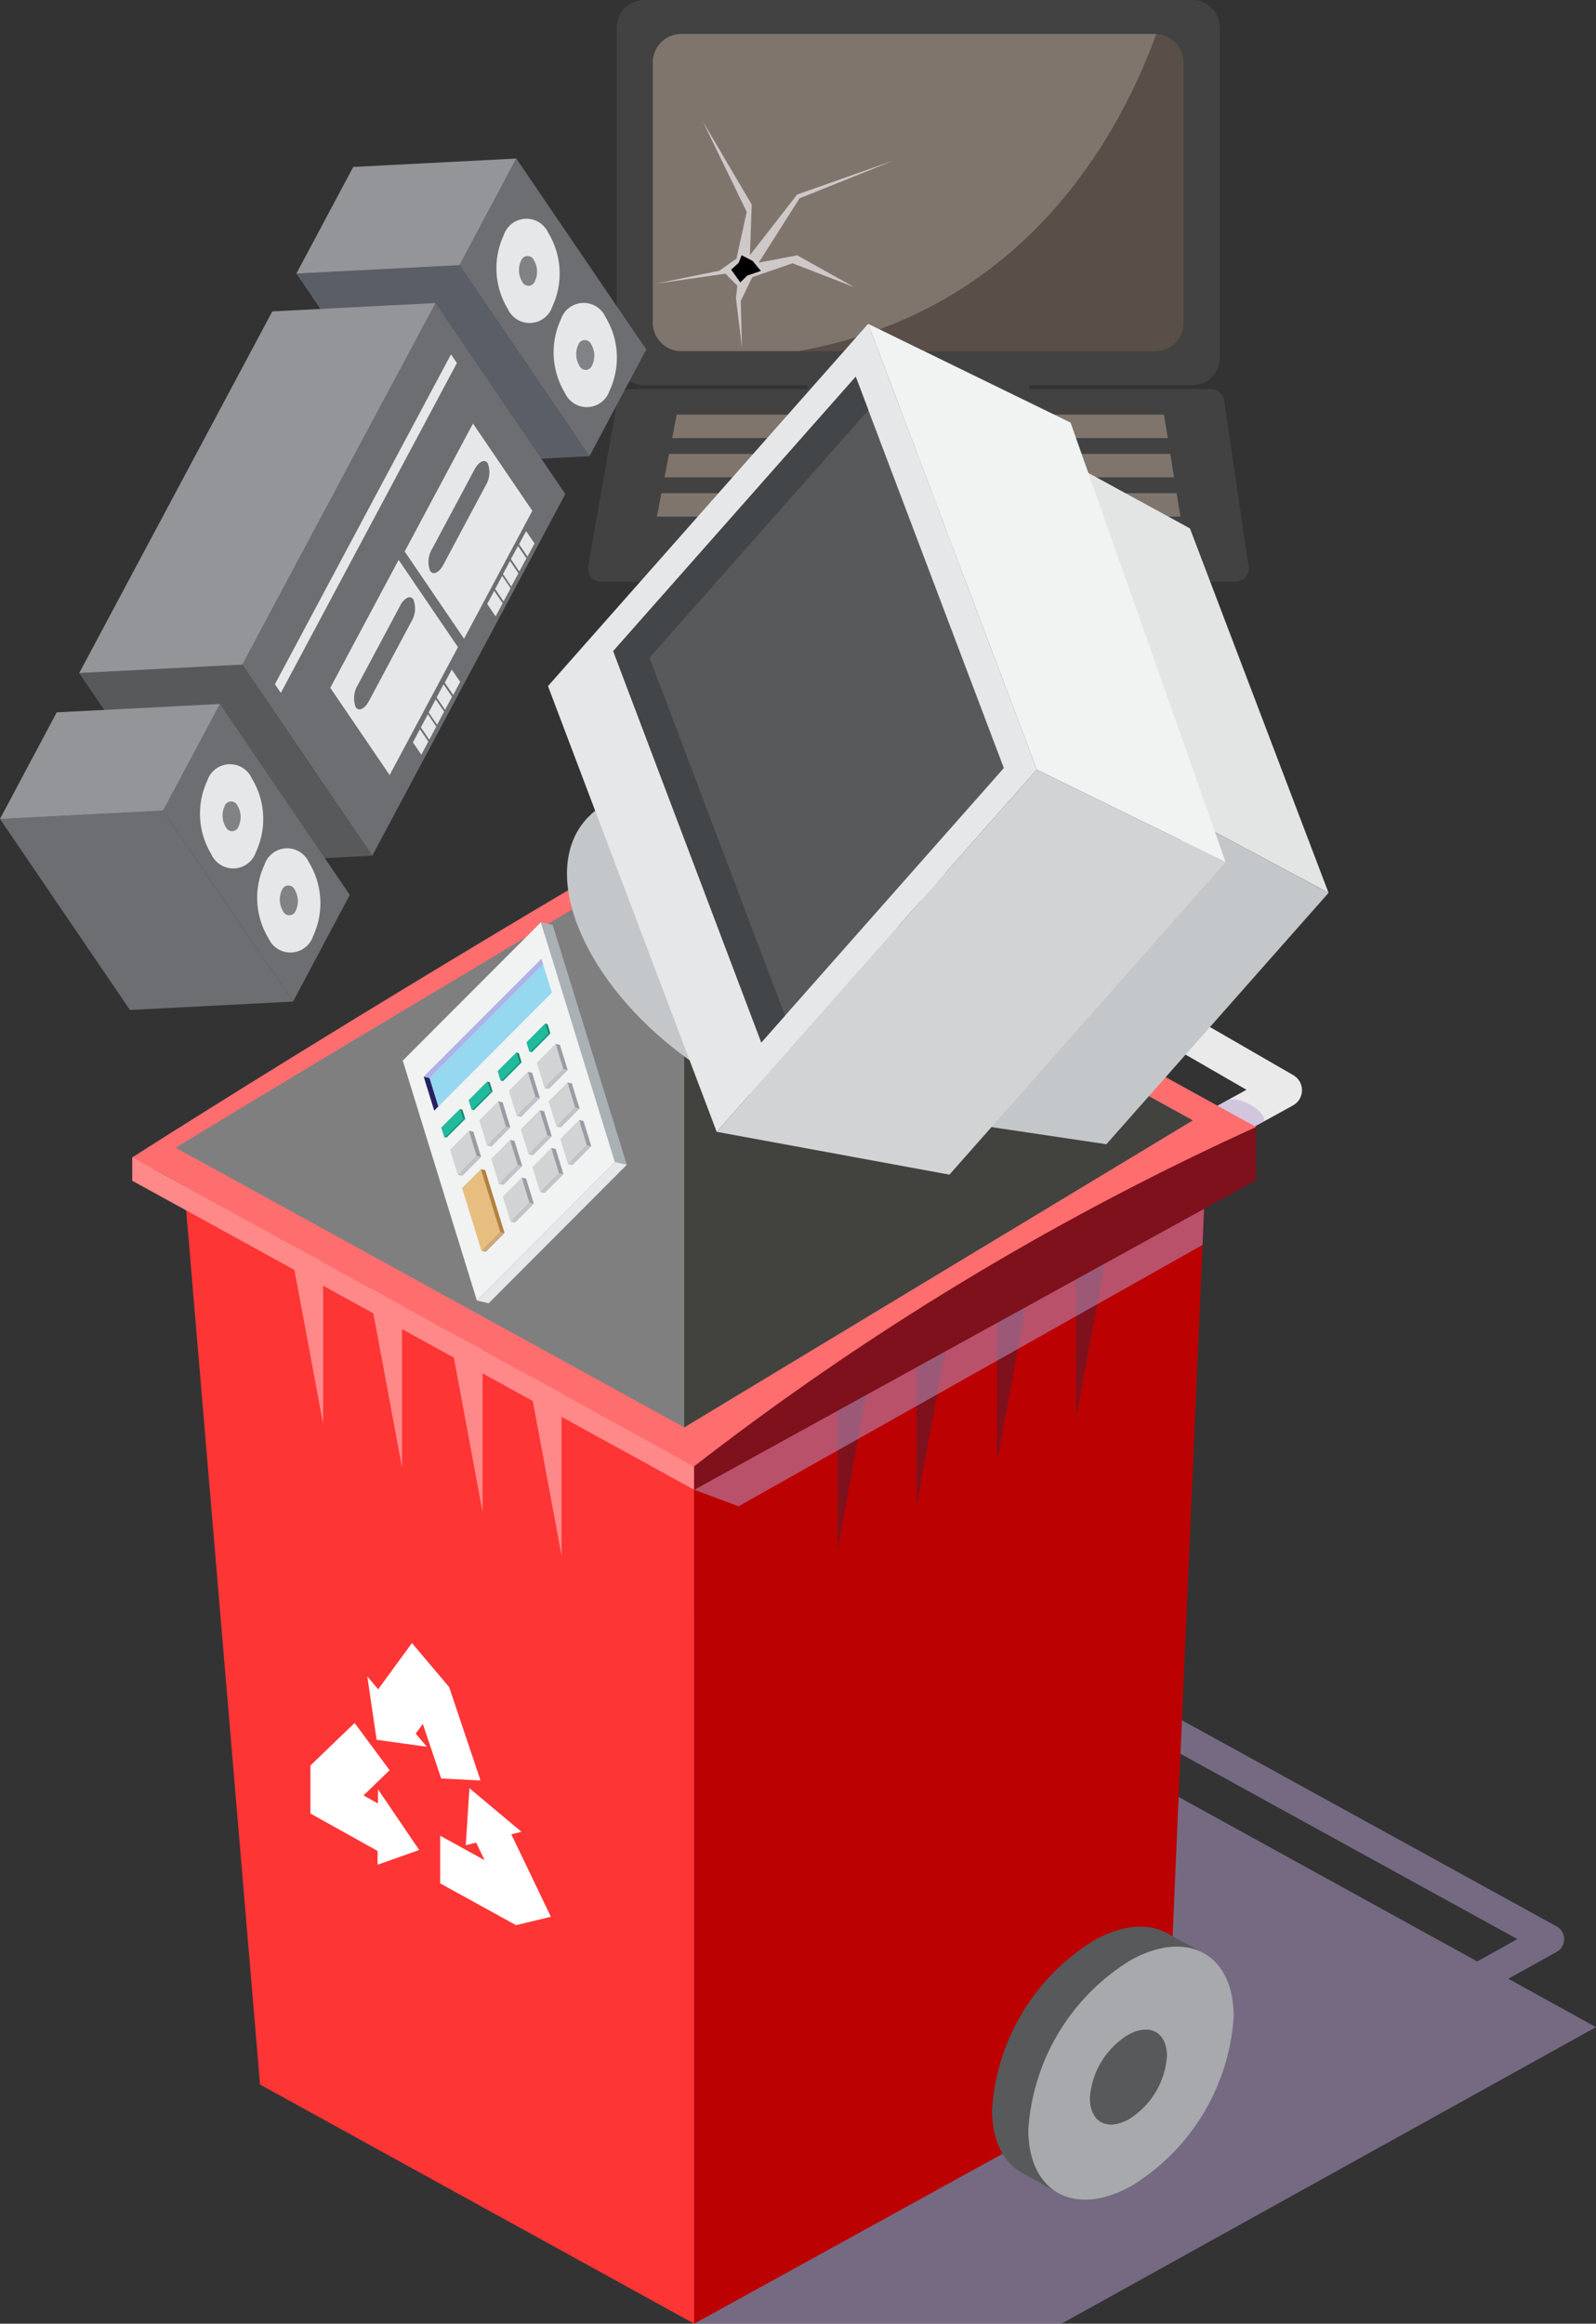 <svg xmlns="http://www.w3.org/2000/svg" width="98.803" height="143.799" viewBox="0 0 98.803 143.799">
  <rect x="0" y="0" width="98.803" height="143.799" fill="#333333" stroke="none"/>
  <g id="グループ_616" data-name="グループ 616" transform="translate(-2343.025 -845.548)">
    <g id="グループ_584" data-name="グループ 584">
      <path id="パス_533" data-name="パス 533" d="M2436.4,968l2.97-1.65a.9.9,0,0,0,0-1.6l-26-14.3a.988.988,0,0,0-1.319.337.9.9,0,0,0,.355,1.259l24.556,13.5-2.485,1.383-39.487-21.737v4.941L2386,945.208v44.139h22.737l33.088-18.352Z" fill="#b9a3d3" opacity="0.5" style="mix-blend-mode: multiply;isolation: isolate"/>
      <g id="グループ_579" data-name="グループ 579">
        <path id="パス_534" data-name="パス 534" d="M2415.948,917.7a1.162,1.162,0,0,1-1-.551,1.08,1.08,0,0,1,.423-1.509l4.82-2.652-28.138-16.24-5.975,3.307a1.192,1.192,0,0,1-1.581-.4,1.081,1.081,0,0,1,.422-1.509l6.57-3.632a1.2,1.2,0,0,1,1.176.009l30.4,17.546a1.077,1.077,0,0,1-.018,1.9l-6.517,3.586A1.173,1.173,0,0,1,2415.948,917.7Z" fill="#eaeaea"/>
      </g>
      <path id="パス_535" data-name="パス 535" d="M2421.3,914.925c-.031-.8-1.67-1.542-2.268-1.3l-.825.452,2.4,1.231Z" fill="#b9a3d3" opacity="0.5" style="mix-blend-mode: multiply;isolation: isolate"/>
      <path id="パス_536" data-name="パス 536" d="M2390.113,897.824a2.16,2.16,0,0,0-2.267-1.3l-.825.455,2.4,1.229Z" fill="#b9a3d3" opacity="0.5" style="mix-blend-mode: multiply;isolation: isolate"/>
      <path id="パス_537" data-name="パス 537" d="M2354.335,917.9l4.789,56.648,26.879,14.8,0-54.008Z" fill="#fd3535"/>
      <path id="パス_538" data-name="パス 538" d="M2417.675,917.9l-2.4,55.324L2386,989.347l0-54.008Z" fill="#bb0102"/>
      <g id="グループ_580" data-name="グループ 580">
        <path id="パス_539" data-name="パス 539" d="M2417.629,966.469l-2.306-1.268h0c-1.149-.654-2.754-.574-4.528.4a13.291,13.291,0,0,0-6.356,10.5c0,2.006.771,3.392,2,3.991v0l2.12,1.169.616-1.005a7.08,7.08,0,0,0,1.619-.661,13.293,13.293,0,0,0,6.354-10.5,6.311,6.311,0,0,0-.184-1.558Z" fill="#58595b"/>
        <path id="パス_540" data-name="パス 540" d="M2413.041,966.84a13.294,13.294,0,0,0-6.356,10.5c0,3.868,2.847,5.435,6.356,3.5a13.293,13.293,0,0,0,6.356-10.5C2419.4,966.474,2416.55,964.907,2413.041,966.84Z" fill="#a7a9ac"/>
        <path id="パス_541" data-name="パス 541" d="M2412.881,971.458c1.315-.723,2.384-.137,2.384,1.315a4.987,4.987,0,0,1-2.384,3.936c-1.319.723-2.385.137-2.385-1.314A4.981,4.981,0,0,1,2412.881,971.458Z" fill="#58595b"/>
        <path id="パス_542" data-name="パス 542" d="M2414.12,971.154a1.838,1.838,0,0,1,.349,1.178,4.985,4.985,0,0,1-2.381,3.936,2.1,2.1,0,0,1-1.255.3c.418.523,1.172.61,2.033.136a4.988,4.988,0,0,0,2.383-3.937C2415.249,971.823,2414.8,971.245,2414.12,971.154Z" fill="#58595b" style="mix-blend-mode: multiply;isolation: isolate"/>
      </g>
      <g id="グループ_581" data-name="グループ 581">
        <path id="パス_543" data-name="パス 543" d="M2394.875,930.469v10.994l2.281-12.244Z" fill="#7f111c"/>
        <path id="パス_544" data-name="パス 544" d="M2399.76,927.769v10.992l2.28-12.243Z" fill="#7f111c"/>
        <path id="パス_545" data-name="パス 545" d="M2404.75,925.019v10.991l2.281-12.244Z" fill="#7f111c"/>
        <path id="パス_546" data-name="パス 546" d="M2409.639,922.317v10.994l2.277-12.243Z" fill="#7f111c"/>
      </g>
      <g id="グループ_582" data-name="グループ 582">
        <path id="パス_547" data-name="パス 547" d="M2377.792,930.837v10.994l-2.28-12.245Z" fill="#f88"/>
        <path id="パス_548" data-name="パス 548" d="M2372.9,928.137V939.13l-2.276-12.242Z" fill="#f88"/>
        <path id="パス_549" data-name="パス 549" d="M2367.915,925.384v10.994l-2.28-12.245Z" fill="#f88"/>
        <path id="パス_550" data-name="パス 550" d="M2363.029,922.685v10.994l-2.28-12.244Z" fill="#f88"/>
      </g>
      <path id="パス_551" data-name="パス 551" d="M2420.789,915.29,2386,896.134c-5.877,3.231-23.011,13.534-34.782,21.034v1.454l1.322-.728L2386,936.287Z" fill="#ff6e6e"/>
      <path id="パス_552" data-name="パス 552" d="M2416.865,914.877l-31.484-17.337c-4.8,3.141-20.38,12.242-31.48,19.037l31.48,17.3Z" fill="#7f7f7f"/>
      <path id="パス_553" data-name="パス 553" d="M2351.221,917.168v1.454L2386,937.742v-1.454Z" fill="#f88"/>
      <path id="パス_554" data-name="パス 554" d="M2386,937.742l2.747,1.02,28.723-16.172.1-2.388Z" fill="#b9a3d3" opacity="0.5" style="mix-blend-mode: multiply;isolation: isolate"/>
      <path id="パス_555" data-name="パス 555" d="M2386,936.287v1.455l34.786-19.158V915.29A174.566,174.566,0,0,0,2386,936.287Z" fill="#7f111c"/>
      <g id="グループ_583" data-name="グループ 583">
        <path id="パス_556" data-name="パス 556" d="M2374.678,959.061l.632-.152-3.224-2.7-.227,3.526.645-.156.519,1.083-2.747-1.513v2.95l4.672,2.573.021.011,2.16-.518Z" fill="#fff"/>
        <path id="パス_557" data-name="パス 557" d="M2369.2,952.228l1.138,3.381,2.435.12-1.933-5.749.006-.008-.018-.019v-.006h0l-2.3-2.721-2.093,2.861-.672-.8.576,3.926,3.112.432-.692-.814Z" fill="#fff"/>
        <path id="パス_558" data-name="パス 558" d="M2366.418,957.155l-.89-.5,1.617-1.558-2.167-2.926-2.734,2.632v2.973l4.157,2.316,0,.853,2.574-.913-2.547-3.753Z" fill="#fff"/>
      </g>
      <path id="パス_559" data-name="パス 559" d="M2385.381,897.54v36.342l31.484-19Z" fill="#42423e"/>
    </g>
    <g id="グループ_586" data-name="グループ 586">
      <path id="パス_560" data-name="パス 560" d="M2420.319,880.615l-1.513-10.288a.815.815,0,0,0-.806-.7h-11.265v-.245h10.1a1.7,1.7,0,0,0,1.705-1.705V847.253a1.7,1.7,0,0,0-1.705-1.705h-33.924a1.705,1.705,0,0,0-1.705,1.705V867.68a1.705,1.705,0,0,0,1.705,1.705H2393v.245h-10.951a.815.815,0,0,0-.8.674l-1.816,10.288a.815.815,0,0,0,.8.957h39.275A.815.815,0,0,0,2420.319,880.615Z" fill="#424242"/>
      <path id="パス_561" data-name="パス 561" d="M2403.92,880.527h-8.09l.35-2.074h7.389Z" fill="#80756d"/>
      <path id="パス_562" data-name="パス 562" d="M2415.077,871.208h-30.161l0,.014-.278,1.434h30.68l-.229-1.417C2415.083,871.228,2415.079,871.218,2415.077,871.208Z" fill="#80756d"/>
      <path id="パス_563" data-name="パス 563" d="M2384.443,873.639l-.281,1.448h31.544l-.234-1.448Z" fill="#80756d"/>
      <path id="パス_564" data-name="パス 564" d="M2383.972,876.07l-.281,1.448H2416.1l-.234-1.448Z" fill="#80756d"/>
      <g id="グループ_585" data-name="グループ 585">
        <path id="パス_565" data-name="パス 565" d="M2414.609,847.658c-2.406,6.594-8.357,17.182-22.15,19.624h22.08a1.763,1.763,0,0,0,1.763-1.763v-16.1A1.759,1.759,0,0,0,2414.609,847.658Z" fill="#594e48"/>
        <path id="パス_566" data-name="パス 566" d="M2414.609,847.658c-.024,0-.046-.007-.07-.007H2385.2a1.763,1.763,0,0,0-1.763,1.763v16.1a1.763,1.763,0,0,0,1.763,1.763h7.258C2406.252,864.84,2412.2,854.252,2414.609,847.658Z" fill="#80756d"/>
      </g>
      <path id="パス_567" data-name="パス 567" d="M2398.353,855.479l-5.982,2.108-2.922,3.758.112-3.142-3.029-5.144,2.719,5.6-.634,2.893-1.058.75-3.943.8,4.314-.618.741.744-.086.767.372,3.059-.075-2.882.715-1.473,2.492-.859,3.819,1.48-3.528-1.972-2.385.451,2.527-3.978Z" fill="#cfc8c8"/>
      <path id="パス_568" data-name="パス 568" d="M2390.127,862.314l-.844.289-.427.42-.567-.788.467-.425.183-.464.679.348Z"/>
    </g>
    <g id="グループ_607" data-name="グループ 607">
      <g id="グループ_606" data-name="グループ 606">
        <path id="パス_569" data-name="パス 569" d="M2368.686,911.352l4.586,14.845,8.552-8.568-4.587-14.843Z" fill="#929ca5"/>
        <path id="パス_570" data-name="パス 570" d="M2367.959,911.184l4.588,14.845,8.549-8.569-4.583-14.842Z" fill="#f1f2f2"/>
        <path id="パス_571" data-name="パス 571" d="M2376.513,902.618l.723.167,4.587,14.843-.728-.168Z" fill="#a9b1b5"/>
        <path id="パス_572" data-name="パス 572" d="M2381.1,917.461l.728.168-8.552,8.568-.724-.167Z" fill="#e6e7e8"/>
        <g id="グループ_598" data-name="グループ 598">
          <path id="パス_573" data-name="パス 573" d="M2378.445,917.652l1.176-1.176-.483-1.558-1.171,1.177Z" fill="#939598"/>
          <path id="パス_574" data-name="パス 574" d="M2376.726,919.378l1.173-1.174-.481-1.554-1.172,1.173Z" fill="#939598"/>
          <path id="パス_575" data-name="パス 575" d="M2374.892,921.209l1.172-1.173-.481-1.554-1.169,1.174Z" fill="#939598"/>
          <path id="パス_576" data-name="パス 576" d="M2377.725,915.32l1.172-1.175-.481-1.552-1.169,1.172Z" fill="#939598"/>
          <path id="パス_577" data-name="パス 577" d="M2376.7,914.312l-1.174,1.172.482,1.558,1.168-1.177Z" fill="#939598"/>
          <path id="パス_578" data-name="パス 578" d="M2374.174,918.877l1.172-1.176-.48-1.553-1.173,1.172Z" fill="#939598"/>
          <path id="パス_579" data-name="パス 579" d="M2373.052,917.963l-1.17,1.17,1.2,3.888,1.17-1.17Z" fill="#939598"/>
          <path id="パス_580" data-name="パス 580" d="M2378.161,911.763l-.48-1.558-1.17,1.177.477,1.555Z" fill="#939598"/>
          <path id="パス_581" data-name="パス 581" d="M2376.439,913.489l-.478-1.553-1.174,1.173.482,1.557Z" fill="#939598"/>
          <path id="パス_582" data-name="パス 582" d="M2374.612,915.321l-.48-1.558-1.171,1.177.478,1.557Z" fill="#939598"/>
          <path id="パス_583" data-name="パス 583" d="M2372.321,915.581l-1.171,1.177.479,1.556,1.173-1.175Z" fill="#939598"/>
          <g id="グループ_587" data-name="グループ 587">
            <path id="パス_584" data-name="パス 584" d="M2378.186,917.592l1.175-1.176-.482-1.558-1.172,1.177Z" fill="#d1d3d4"/>
            <path id="パス_585" data-name="パス 585" d="M2376.465,919.318l1.171-1.175-.479-1.554-1.169,1.174Z" fill="#d1d3d4"/>
            <path id="パス_586" data-name="パス 586" d="M2374.635,921.15l1.175-1.172-.484-1.555-1.171,1.173Z" fill="#d1d3d4"/>
            <path id="パス_587" data-name="パス 587" d="M2377.468,915.261l1.172-1.175-.481-1.553-1.173,1.171Z" fill="#d1d3d4"/>
            <path id="パス_588" data-name="パス 588" d="M2376.441,914.253l-1.175,1.172.48,1.558,1.173-1.176Z" fill="#d1d3d4"/>
            <path id="パス_589" data-name="パス 589" d="M2373.914,918.817l1.173-1.176-.481-1.553-1.172,1.172Z" fill="#d1d3d4"/>
            <path id="パス_590" data-name="パス 590" d="M2372.8,917.9l-1.17,1.17,1.2,3.888,1.169-1.17Z" fill="#e8be80"/>
            <path id="パス_591" data-name="パス 591" d="M2377.908,911.7l-.483-1.558-1.172,1.176.48,1.555Z" fill="#d1d3d4"/>
            <path id="パス_592" data-name="パス 592" d="M2376.182,913.43l-.479-1.554-1.174,1.172.482,1.557Z" fill="#d1d3d4"/>
            <path id="パス_593" data-name="パス 593" d="M2374.355,915.261l-.48-1.558-1.175,1.176.481,1.558Z" fill="#d1d3d4"/>
            <path id="パス_594" data-name="パス 594" d="M2372.061,915.521l-1.17,1.177.478,1.556,1.172-1.175Z" fill="#d1d3d4"/>
          </g>
          <g id="グループ_588" data-name="グループ 588">
            <path id="パス_595" data-name="パス 595" d="M2376.441,914.253l.258.059.476,1.553-.255-.059Z" fill="#999da3"/>
            <path id="パス_596" data-name="パス 596" d="M2376.919,915.807l.255.059-1.168,1.177-.26-.06Z" fill="#c0c3c9"/>
          </g>
          <g id="グループ_589" data-name="グループ 589">
            <path id="パス_597" data-name="パス 597" d="M2375.7,911.876l.258.06.478,1.553-.257-.059Z" fill="#999da3"/>
            <path id="パス_598" data-name="パス 598" d="M2376.182,913.43l.257.059-1.169,1.176-.258-.06Z" fill="#c0c3c9"/>
          </g>
          <g id="グループ_590" data-name="グループ 590">
            <path id="パス_599" data-name="パス 599" d="M2377.156,916.589l.261.06.481,1.554-.263-.061Z" fill="#999da3"/>
            <path id="パス_600" data-name="パス 600" d="M2377.635,918.143l.263.061-1.173,1.174-.261-.06Z" fill="#c0c3c9"/>
          </g>
          <g id="グループ_591" data-name="グループ 591">
            <path id="パス_601" data-name="パス 601" d="M2374.606,916.088l.26.06.48,1.553-.259-.06Z" fill="#999da3"/>
            <path id="パス_602" data-name="パス 602" d="M2375.088,917.641l.259.06-1.172,1.176-.26-.06Z" fill="#c0c3c9"/>
          </g>
          <g id="グループ_592" data-name="グループ 592">
            <path id="パス_603" data-name="パス 603" d="M2373.875,913.7l.257.06.48,1.558-.257-.06Z" fill="#999da3"/>
            <path id="パス_604" data-name="パス 604" d="M2374.355,915.261l.257.06-1.173,1.176-.257-.06Z" fill="#c0c3c9"/>
          </g>
          <g id="グループ_593" data-name="グループ 593">
            <path id="パス_605" data-name="パス 605" d="M2372.061,915.521l.26.06.48,1.558-.261-.06Z" fill="#999da3"/>
            <path id="パス_606" data-name="パス 606" d="M2372.54,917.078l.261.06-1.173,1.175-.26-.06Z" fill="#c0c3c9"/>
          </g>
          <g id="グループ_594" data-name="グループ 594">
            <path id="パス_607" data-name="パス 607" d="M2375.327,918.42l.257.059.481,1.553-.254-.059Z" fill="#999da3"/>
            <path id="パス_608" data-name="パス 608" d="M2375.812,919.974l.254.059-1.173,1.176-.257-.059Z" fill="#c0c3c9"/>
          </g>
          <g id="グループ_595" data-name="グループ 595">
            <path id="パス_609" data-name="パス 609" d="M2378.159,912.533l.257.059.481,1.552-.257-.059Z" fill="#999da3"/>
            <path id="パス_610" data-name="パス 610" d="M2378.64,914.086l.257.059-1.172,1.175-.257-.059Z" fill="#c0c3c9"/>
          </g>
          <g id="グループ_596" data-name="グループ 596">
            <path id="パス_611" data-name="パス 611" d="M2377.425,910.146l.257.059.48,1.558-.254-.058Z" fill="#999da3"/>
            <path id="パス_612" data-name="パス 612" d="M2377.908,911.7l.254.058-1.172,1.175-.257-.06Z" fill="#c0c3c9"/>
          </g>
          <g id="グループ_597" data-name="グループ 597">
            <path id="パス_613" data-name="パス 613" d="M2378.879,914.858l.259.06.483,1.558-.26-.06Z" fill="#999da3"/>
            <path id="パス_614" data-name="パス 614" d="M2379.361,916.416l.26.06-1.176,1.176-.259-.06Z" fill="#c0c3c9"/>
          </g>
          <path id="パス_615" data-name="パス 615" d="M2372.8,917.9l.257.059,1.2,3.888-.258-.059Z" fill="#b57f3e"/>
          <path id="パス_616" data-name="パス 616" d="M2374,921.792l.258.059-1.17,1.17-.257-.059Z" fill="#cea876"/>
        </g>
        <path id="パス_617" data-name="パス 617" d="M2369.258,912.178l.648,2.1,7.285-7.3-.651-2.09Z" fill="#95d8ef"/>
        <path id="パス_618" data-name="パス 618" d="M2369.258,912.178l.353.081.546,1.765-.251.251Z" fill="#262262"/>
        <path id="パス_619" data-name="パス 619" d="M2376.541,904.885l.1.322-7.031,7.052-.353-.081Z" fill="#b1b1e8"/>
        <g id="グループ_605" data-name="グループ 605">
          <g id="グループ_601" data-name="グループ 601">
            <g id="グループ_599" data-name="グループ 599">
              <path id="パス_620" data-name="パス 620" d="M2370.522,915.911l1.153-1.152-.181-.58-1.152,1.149Z" fill="#20ba9c"/>
              <path id="パス_621" data-name="パス 621" d="M2372.216,914.213l1.15-1.153-.181-.581-1.15,1.155Z" fill="#20ba9c"/>
              <path id="パス_622" data-name="パス 622" d="M2374.009,912.416l1.154-1.159-.178-.575-1.153,1.15Z" fill="#20ba9c"/>
              <path id="パス_623" data-name="パス 623" d="M2375.616,910.051l.175.574,1.154-1.152-.179-.581Z" fill="#20ba9c"/>
            </g>
            <g id="グループ_600" data-name="グループ 600">
              <path id="パス_624" data-name="パス 624" d="M2376.766,908.893l.156.036.178.581-.155-.036Z" fill="#128972"/>
              <path id="パス_625" data-name="パス 625" d="M2376.945,909.474l.155.036-1.15,1.153-.159-.037Z" fill="#12a086"/>
            </g>
          </g>
          <g id="グループ_602" data-name="グループ 602">
            <path id="パス_626" data-name="パス 626" d="M2374.985,910.682l.158.036.177.575-.157-.036Z" fill="#128972"/>
            <path id="パス_627" data-name="パス 627" d="M2375.163,911.257l.157.036-1.154,1.159-.157-.036Z" fill="#12a086"/>
          </g>
          <g id="グループ_603" data-name="グループ 603">
            <path id="パス_628" data-name="パス 628" d="M2373.186,912.479l.158.037.178.581-.155-.036Z" fill="#128972"/>
            <path id="パス_629" data-name="パス 629" d="M2373.366,913.06l.155.036-1.152,1.153-.153-.036Z" fill="#12a086"/>
          </g>
          <g id="グループ_604" data-name="グループ 604">
            <path id="パス_630" data-name="パス 630" d="M2371.493,914.18l.157.036.18.579-.155-.036Z" fill="#128972"/>
            <path id="パス_631" data-name="パス 631" d="M2371.675,914.759l.155.036-1.154,1.152-.154-.036Z" fill="#12a086"/>
          </g>
        </g>
      </g>
    </g>
    <g id="グループ_608" data-name="グループ 608">
      <path id="パス_632" data-name="パス 632" d="M2400.565,906.476c-2.078-5.488-8.645-10.771-14.664-11.8s-9.221,2.587-7.142,8.078,8.645,10.769,14.665,11.8S2402.642,911.964,2400.565,906.476Z" fill="#c3c7c9"/>
      <path id="パス_633" data-name="パス 633" d="M2408.442,873.747l8.248,4.5,8.58,22.552-8.21-4.393Z" fill="#e3e5e5"/>
      <path id="パス_634" data-name="パス 634" d="M2396.768,865.588l-19.819,22.417,10.443,27.583,19.82-22.418Z" fill="#e6e7e8"/>
      <path id="パス_635" data-name="パス 635" d="M2396,868.861l-15.013,16.981,9.169,24.218,15.013-16.982Z" fill="#58595b"/>
      <path id="パス_636" data-name="パス 636" d="M2383.239,886.249l13.545-15.32-.784-2.068-15.013,16.981,9.167,24.217,1.469-1.662Z" fill="#434649"/>
      <path id="パス_637" data-name="パス 637" d="M2400.823,914.765l13.078-14.793,3.155-3.569,8.213,4.4-13.751,15.554Z" fill="#c3c7c9"/>
      <path id="パス_638" data-name="パス 638" d="M2396.768,865.588,2409.3,871.7l9.6,27.2-11.689-5.727Z" fill="#f1f2f2"/>
      <path id="パス_639" data-name="パス 639" d="M2387.392,915.589l14.409,2.651,17.1-19.342-11.689-5.727Z" fill="#d1d3d4"/>
    </g>
    <g id="グループ_615" data-name="グループ 615">
      <g id="グループ_609" data-name="グループ 609">
        <path id="パス_640" data-name="パス 640" d="M2369.418,874.3l10.1-.521-8.045-11.819-10.1.52Z" fill="#5a5e66"/>
        <path id="パス_641" data-name="パス 641" d="M2379.517,873.779l3.515-6.6-8.045-11.819-3.515,6.6Z" fill="#6d6e71"/>
        <path id="パス_642" data-name="パス 642" d="M2371.472,861.96l3.515-6.6-10.094.519-3.521,6.6Z" fill="#939598"/>
        <path id="パス_643" data-name="パス 643" d="M2377.75,865.306a4.853,4.853,0,0,0,.25,4.56,1.483,1.483,0,0,0,2.76-.139,4.834,4.834,0,0,0-.249-4.556A1.483,1.483,0,0,0,2377.75,865.306Z" fill="#e6e7e8"/>
        <path id="パス_644" data-name="パス 644" d="M2378.824,866.886a1.39,1.39,0,0,0,.071,1.3.425.425,0,0,0,.79-.039,1.383,1.383,0,0,0-.069-1.305A.426.426,0,0,0,2378.824,866.886Z" fill="#808285"/>
        <path id="パス_645" data-name="パス 645" d="M2374.21,860.1a4.849,4.849,0,0,0,.248,4.559,1.483,1.483,0,0,0,2.761-.139,4.843,4.843,0,0,0-.251-4.559A1.481,1.481,0,0,0,2374.21,860.1Z" fill="#e6e7e8"/>
        <path id="パス_646" data-name="パス 646" d="M2375.283,861.684a1.381,1.381,0,0,0,.07,1.3.423.423,0,0,0,.788-.041,1.371,1.371,0,0,0-.068-1.3A.424.424,0,0,0,2375.283,861.684Z" fill="#808285"/>
      </g>
      <path id="パス_647" data-name="パス 647" d="M2358.025,886.684l8.045,11.818,11.953-22.382L2369.98,864.3Z" fill="#6d6e71"/>
      <path id="パス_648" data-name="パス 648" d="M2355.972,899.021l10.1-.519-8.045-11.818-10.1.52Z" fill="#58595b"/>
      <path id="パス_649" data-name="パス 649" d="M2347.928,887.2l10.1-.52,11.955-22.38-10.1.519Z" fill="#939598"/>
      <g id="グループ_610" data-name="グループ 610">
        <path id="パス_650" data-name="パス 650" d="M2351.07,908.049l10.095-.519-8.045-11.818-10.095.518Z" fill="#6d6e71"/>
        <path id="パス_651" data-name="パス 651" d="M2361.165,907.53l3.515-6.6-8.044-11.816-3.517,6.6Z" fill="#6d6e71"/>
        <path id="パス_652" data-name="パス 652" d="M2353.12,895.712l3.517-6.6-10.1.518-3.515,6.6Z" fill="#939598"/>
        <path id="パス_653" data-name="パス 653" d="M2359.4,899.056a4.845,4.845,0,0,0,.249,4.562,1.482,1.482,0,0,0,2.76-.141,4.839,4.839,0,0,0-.255-4.554A1.478,1.478,0,0,0,2359.4,899.056Z" fill="#e6e7e8"/>
        <path id="パス_654" data-name="パス 654" d="M2360.474,900.638a1.384,1.384,0,0,0,.075,1.3.421.421,0,0,0,.784-.039,1.378,1.378,0,0,0-.068-1.3A.424.424,0,0,0,2360.474,900.638Z" fill="#808285"/>
        <path id="パス_655" data-name="パス 655" d="M2355.86,893.852a4.846,4.846,0,0,0,.249,4.562,1.483,1.483,0,0,0,2.761-.141,4.829,4.829,0,0,0-.255-4.553A1.479,1.479,0,0,0,2355.86,893.852Z" fill="#e6e7e8"/>
        <path id="パス_656" data-name="パス 656" d="M2356.931,895.434a1.39,1.39,0,0,0,.075,1.3.421.421,0,0,0,.785-.039,1.376,1.376,0,0,0-.068-1.3A.426.426,0,0,0,2356.931,895.434Z" fill="#808285"/>
      </g>
      <g id="グループ_611" data-name="グループ 611">
        <path id="パス_657" data-name="パス 657" d="M2363.472,888.112l3.673,5.4,4.231-7.916-3.673-5.4Zm5.009-4.081-2.615,4.9c-.263.489-.628.66-.816.384a1.572,1.572,0,0,1,.132-1.389l2.617-4.9c.262-.488.626-.66.814-.385A1.561,1.561,0,0,1,2368.481,884.031Z" fill="#e6e7e8"/>
        <path id="パス_658" data-name="パス 658" d="M2368.077,879.675l3.675,5.4,4.227-7.917-3.673-5.4Zm5.012-4.08-2.619,4.905c-.261.487-.628.659-.816.382a1.568,1.568,0,0,1,.132-1.386l2.619-4.9c.26-.488.623-.66.812-.382A1.565,1.565,0,0,1,2373.089,875.595Z" fill="#e6e7e8"/>
      </g>
      <g id="グループ_614" data-name="グループ 614">
        <g id="グループ_612" data-name="グループ 612">
          <path id="パス_659" data-name="パス 659" d="M2373.708,883.691l.434-.813-.521-.766-.434.813Z" fill="#e6e7e8"/>
          <path id="パス_660" data-name="パス 660" d="M2374.2,882.762l.435-.811-.521-.766-.435.812Z" fill="#e6e7e8"/>
          <path id="パス_661" data-name="パス 661" d="M2374.682,881.84l.435-.815-.521-.765-.435.815Z" fill="#e6e7e8"/>
          <path id="パス_662" data-name="パス 662" d="M2375.174,880.912l.438-.815-.52-.764-.438.814Z" fill="#e6e7e8"/>
          <path id="パス_663" data-name="パス 663" d="M2375.16,879.227l.52.764.435-.811-.52-.764Z" fill="#e6e7e8"/>
        </g>
        <g id="グループ_613" data-name="グループ 613">
          <path id="パス_664" data-name="パス 664" d="M2369.107,892.253l.434-.813-.521-.765-.433.814Z" fill="#e6e7e8"/>
          <path id="パス_665" data-name="パス 665" d="M2369.6,891.324l.433-.811-.521-.765-.433.812Z" fill="#e6e7e8"/>
          <path id="パス_666" data-name="パス 666" d="M2370.083,890.4l.436-.814-.52-.763-.436.814Z" fill="#e6e7e8"/>
          <path id="パス_667" data-name="パス 667" d="M2370.576,889.474l.433-.812-.522-.766-.432.813Z" fill="#e6e7e8"/>
          <path id="パス_668" data-name="パス 668" d="M2370.56,887.793l.52.764.433-.811-.521-.766Z" fill="#e6e7e8"/>
        </g>
      </g>
      <path id="パス_669" data-name="パス 669" d="M2370.944,867.478l-10.9,20.413.366.538,10.9-20.415Z" fill="#e6e7e8"/>
    </g>
  </g>
</svg>
